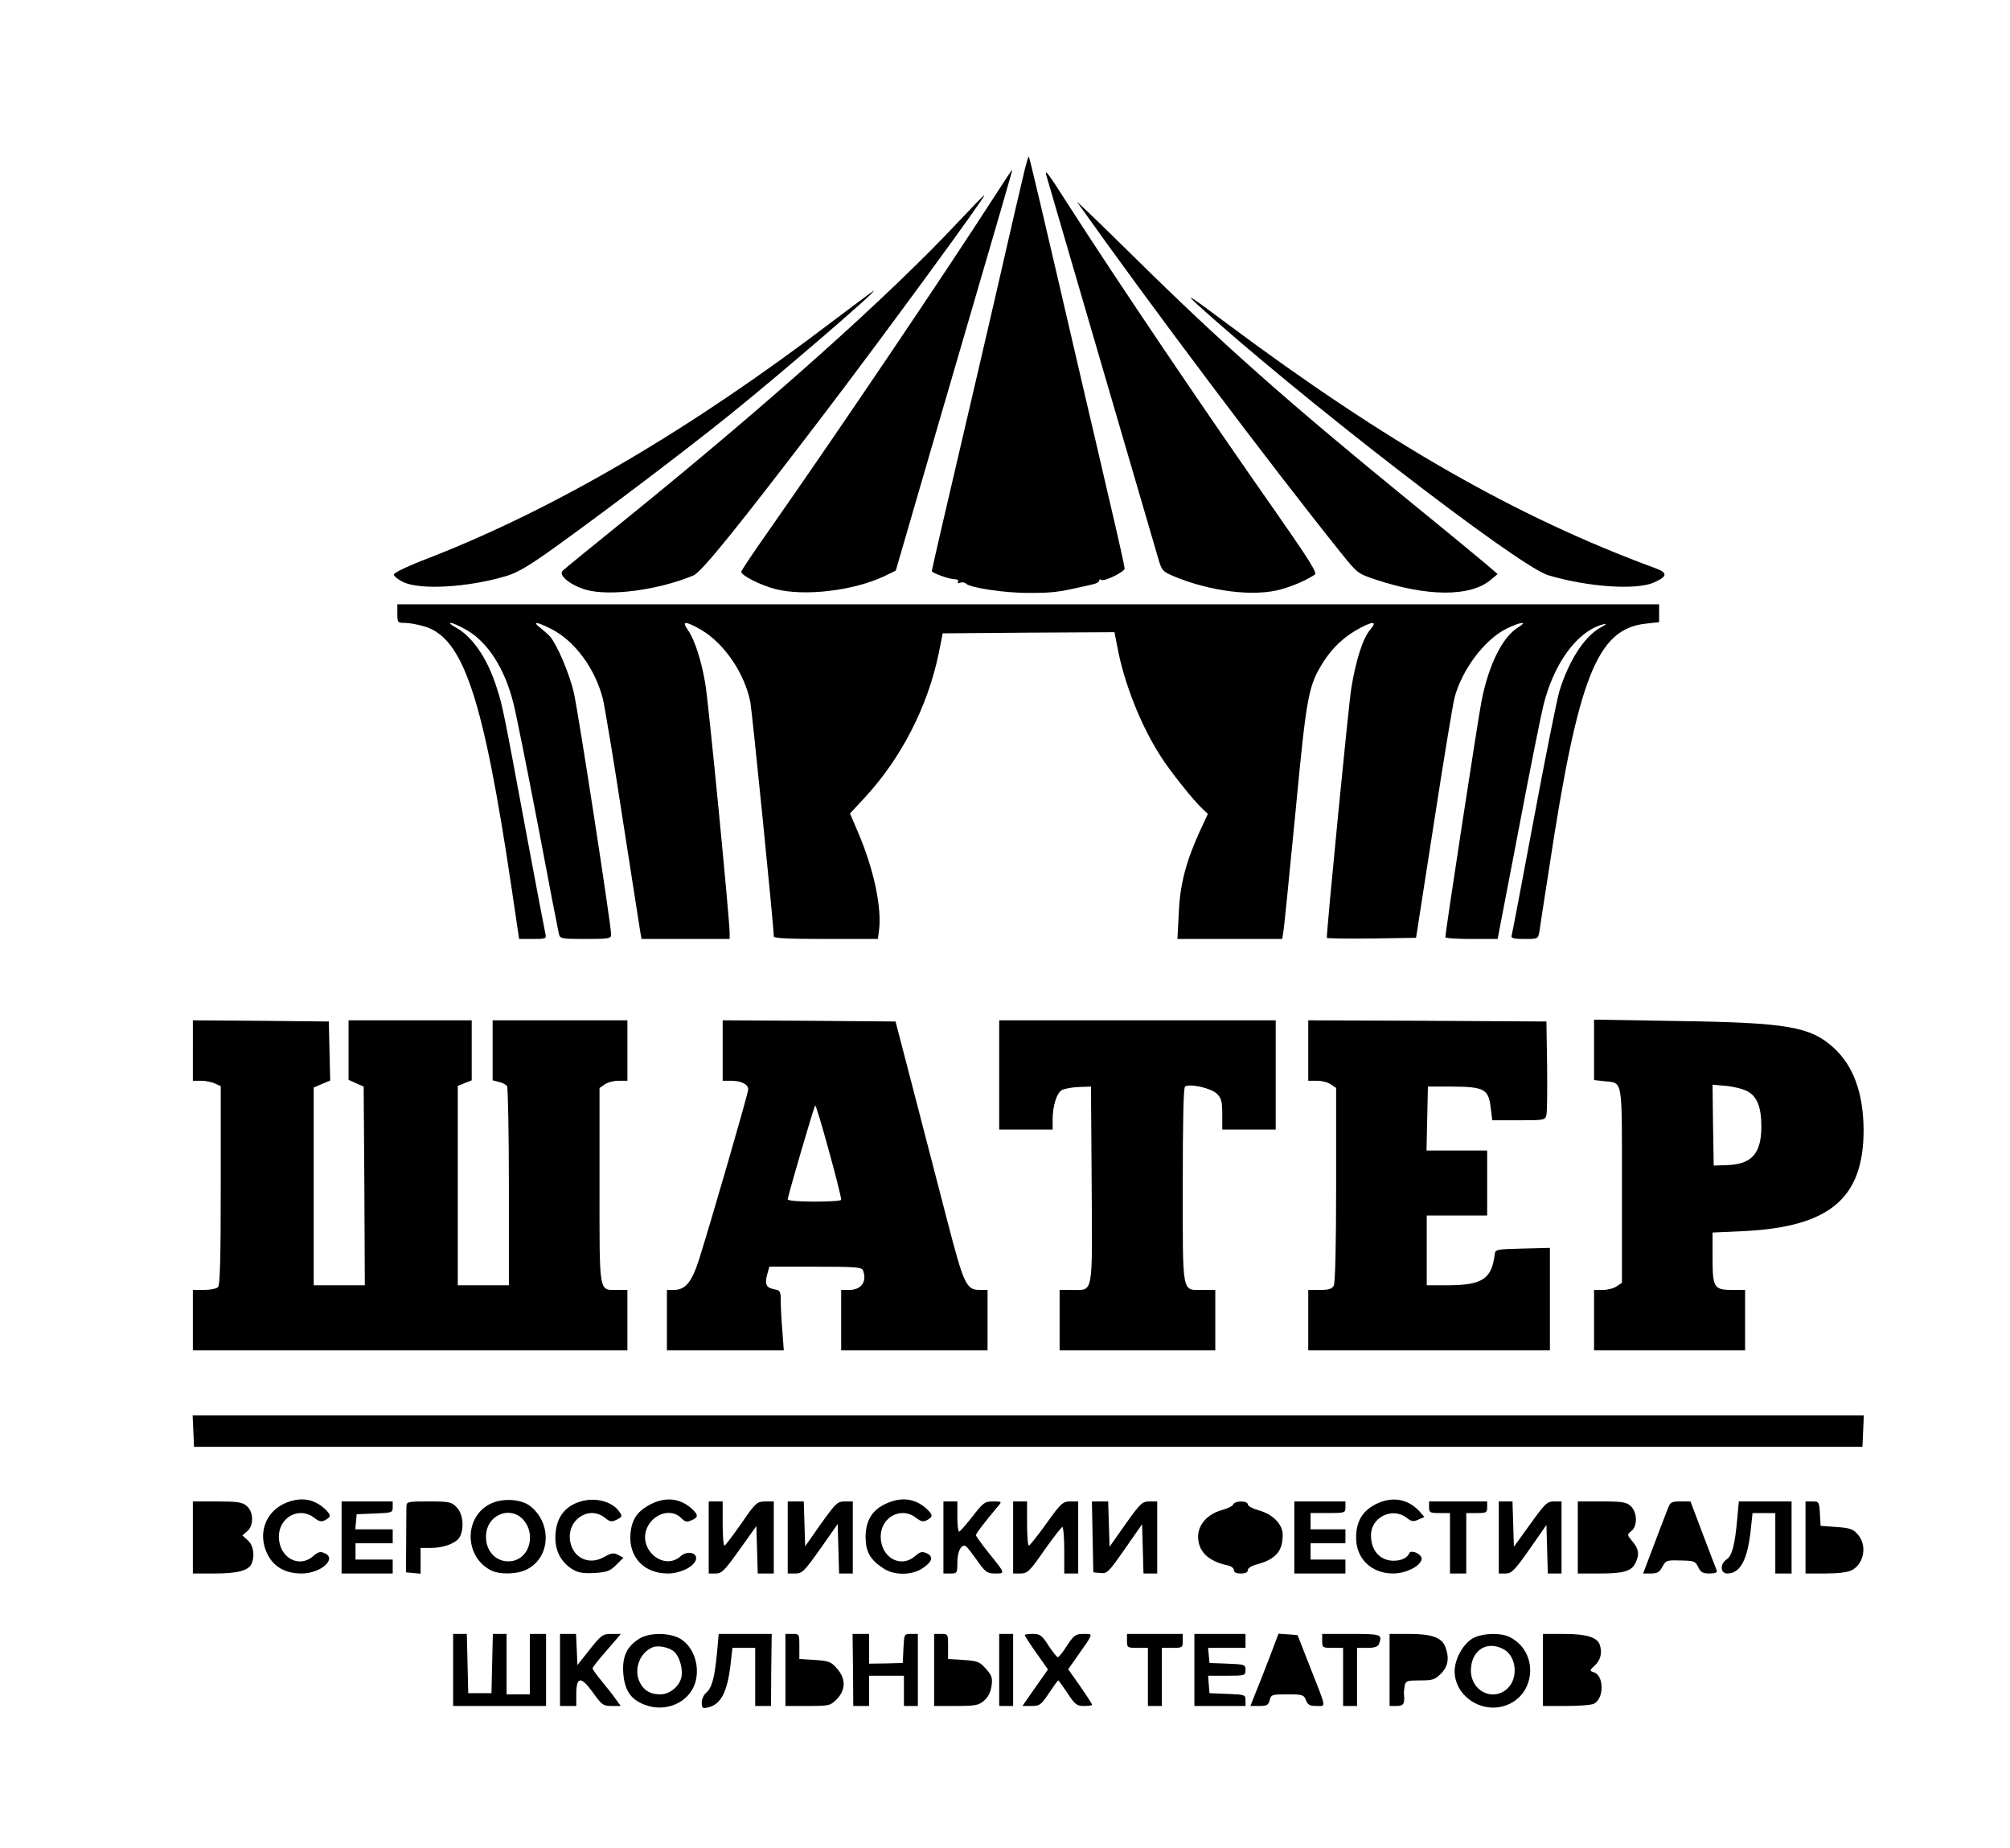 <?xml version="1.0" encoding="UTF-8" standalone="no"?> <svg xmlns="http://www.w3.org/2000/svg" version="1.0" width="865pt" height="795pt" viewBox="0 0 865 795" preserveAspectRatio="xMidYMid meet"><g transform="translate(0,795) scale(0.1,-0.1)" fill="#000000" stroke="none"><path d="M4401 7182 c-13 -53 -40 -171 -61 -262 -35 -156 -204 -883 -291 -1254 -21 -92 -39 -170 -39 -173 0 -8 75 -35 97 -35 13 0 20 -5 16 -11 -4 -6 0 -8 9 -4 9 3 20 1 25 -4 18 -18 170 -41 273 -40 94 0 124 3 220 25 14 3 37 8 53 12 15 3 27 10 27 15 0 6 4 8 10 4 13 -8 100 35 100 49 0 7 -31 147 -70 312 -38 164 -83 358 -100 429 -198 854 -239 1028 -243 1031 -2 2 -14 -40 -26 -94z"></path><path d="M4285 7113 c-226 -351 -678 -1020 -973 -1441 -67 -95 -122 -177 -122 -182 0 -16 83 -58 145 -74 126 -33 337 -8 471 55 l49 24 192 660 c290 991 311 1065 309 1065 -1 0 -33 -48 -71 -107z"></path><path d="M4503 7195 c9 -31 456 -1562 478 -1636 18 -64 21 -67 67 -87 158 -67 351 -91 467 -57 54 15 107 39 144 63 10 7 -27 66 -161 258 -302 430 -691 1006 -898 1329 -89 140 -106 162 -97 130z"></path><path d="M4118 6989 c-292 -311 -800 -766 -1408 -1259 -151 -122 -281 -228 -288 -235 -21 -19 31 -62 98 -82 102 -30 313 -2 464 61 35 14 195 213 552 681 252 330 710 955 700 955 -3 0 -55 -54 -118 -121z"></path><path d="M4636 7080 c314 -443 818 -1113 1135 -1509 71 -88 72 -89 150 -115 224 -74 407 -74 494 -1 l30 25 -45 39 c-25 21 -171 142 -325 267 -533 435 -806 676 -1190 1054 -142 140 -254 248 -249 240z"></path><path d="M5144 6648 c431 -393 1390 -1135 1519 -1173 171 -51 379 -65 455 -31 59 26 60 42 4 62 -595 219 -1154 539 -1842 1052 -144 108 -184 135 -136 90z"></path><path d="M3585 6569 c-612 -466 -1195 -808 -1740 -1020 -87 -33 -150 -63 -150 -71 0 -7 18 -22 40 -32 72 -36 283 -23 445 26 49 15 99 45 205 121 219 157 563 418 750 568 214 172 641 539 625 538 -3 -1 -81 -59 -175 -130z"></path><path d="M1710 5310 c0 -39 1 -40 33 -40 18 0 56 -7 83 -15 168 -49 254 -308 375 -1122 l33 -223 59 0 c56 0 59 1 54 23 -3 12 -40 207 -82 432 -98 528 -102 548 -127 625 -41 130 -107 225 -183 264 -16 9 -23 16 -15 16 8 0 39 -14 67 -30 93 -53 166 -168 203 -318 11 -43 58 -277 105 -522 46 -245 87 -455 90 -467 5 -22 10 -23 115 -23 101 0 110 2 110 19 0 41 -142 962 -161 1043 -19 80 -71 203 -101 238 -7 9 -26 25 -42 38 -39 30 -17 28 46 -4 101 -51 188 -169 222 -299 8 -33 47 -265 85 -515 39 -250 73 -470 76 -487 l6 -33 189 0 190 0 0 26 c0 58 -91 995 -105 1074 -17 100 -46 189 -75 230 -28 39 -11 39 56 1 100 -58 188 -187 213 -311 8 -44 101 -967 101 -1009 0 -8 62 -11 224 -11 l224 0 5 38 c12 97 -22 261 -90 420 l-35 82 65 70 c156 169 270 391 317 620 l17 85 370 3 369 2 13 -66 c28 -151 100 -335 186 -468 39 -62 141 -190 178 -224 l25 -24 -33 -71 c-61 -133 -87 -232 -92 -354 l-6 -113 226 0 225 0 6 38 c3 20 26 249 51 507 49 513 55 545 124 653 40 60 88 105 156 141 57 30 72 27 41 -9 -31 -37 -61 -130 -81 -253 -11 -67 -105 -1027 -105 -1072 0 -3 86 -4 192 -3 l192 3 77 495 c42 272 82 515 89 540 33 121 129 248 223 295 59 29 96 34 51 6 -68 -41 -127 -160 -158 -316 -14 -69 -156 -997 -156 -1017 0 -5 51 -8 113 -8 l112 0 89 463 c48 254 97 498 108 542 45 182 146 320 258 349 17 5 14 0 -12 -14 -69 -38 -136 -141 -177 -273 -11 -37 -61 -287 -111 -555 -50 -268 -93 -493 -95 -499 -3 -10 12 -13 55 -13 59 0 59 0 65 33 2 17 21 138 41 267 126 831 207 1035 419 1057 l55 6 0 38 0 39 -2715 0 -2715 0 0 -40z"></path><path d="M830 3430 l0 -130 35 0 c19 0 46 -5 60 -12 l25 -11 0 -427 c0 -318 -3 -429 -12 -438 -7 -7 -34 -12 -60 -12 l-48 0 0 -130 0 -130 935 0 935 0 0 130 0 130 -44 0 c-80 0 -76 -22 -76 450 l0 419 22 15 c12 9 39 16 60 16 l38 0 0 130 0 130 -290 0 -290 0 0 -129 0 -129 27 -7 c15 -3 31 -12 35 -18 4 -7 8 -202 8 -434 l0 -423 -110 0 -110 0 0 429 0 429 30 12 30 12 0 129 0 129 -265 0 -265 0 0 -128 0 -128 33 -15 32 -14 3 -427 2 -428 -110 0 -110 0 0 426 0 425 35 15 36 15 -3 127 -3 127 -292 3 -293 2 0 -130z"></path><path d="M3110 3430 l0 -130 36 0 c43 0 74 -15 74 -37 0 -17 -160 -568 -211 -730 -32 -100 -59 -133 -110 -133 l-29 0 0 -130 0 -130 251 0 252 0 -6 83 c-4 45 -7 103 -7 128 0 43 -2 47 -29 52 -34 7 -41 21 -29 65 l9 32 198 0 c172 0 200 -2 205 -16 18 -48 -7 -84 -60 -84 l-34 0 0 -130 0 -130 315 0 315 0 0 130 0 130 -33 0 c-59 0 -69 23 -141 300 -36 140 -101 390 -144 555 l-78 300 -372 3 -372 2 0 -130z m510 -642 c0 -5 -52 -8 -115 -8 -69 0 -115 4 -115 10 0 13 111 392 118 404 5 8 112 -381 112 -406z"></path><path d="M4300 3325 l0 -235 115 0 115 0 0 43 c0 60 18 115 40 127 11 6 44 12 72 13 l53 2 3 -422 c3 -482 8 -453 -84 -453 l-54 0 0 -130 0 -130 335 0 335 0 0 130 0 130 -54 0 c-91 0 -86 -28 -86 450 0 281 3 421 10 425 22 14 113 -7 137 -31 19 -19 23 -33 23 -89 l0 -65 115 0 115 0 0 235 0 235 -595 0 -595 0 0 -235z"></path><path d="M5630 3430 l0 -130 38 0 c21 0 48 -7 60 -16 l22 -15 0 -415 c0 -267 -4 -422 -10 -435 -8 -15 -22 -19 -60 -19 l-50 0 0 -130 0 -130 520 0 520 0 0 220 0 221 -117 -3 c-117 -3 -118 -3 -121 -28 -13 -103 -54 -129 -199 -130 l-93 0 0 150 0 150 130 0 130 0 0 140 0 140 -130 0 -131 0 3 138 3 137 106 0 c136 -1 155 -11 164 -90 l7 -55 114 0 c110 0 114 1 119 23 3 12 4 108 3 212 l-3 190 -512 3 -513 2 0 -130z"></path><path d="M6860 3433 l0 -130 45 -5 c80 -9 75 20 75 -449 l0 -418 -22 -15 c-12 -9 -39 -16 -60 -16 l-38 0 0 -130 0 -130 325 0 325 0 0 130 0 130 -54 0 c-80 0 -86 9 -86 139 l0 108 133 6 c371 18 517 141 517 435 -1 160 -44 277 -130 355 -100 90 -199 107 -667 114 l-363 6 0 -130z m659 -178 c42 -21 61 -68 61 -151 0 -117 -41 -163 -147 -167 l-58 -2 -3 174 -2 174 58 -5 c32 -3 73 -13 91 -23z"></path><path d="M832 1793 l3 -68 3590 0 3590 0 3 68 3 67 -3596 0 -3596 0 3 -67z"></path><path d="M1224 1481 c-83 -38 -115 -131 -74 -216 27 -56 77 -85 148 -85 82 0 153 63 100 87 -20 9 -28 7 -51 -13 -62 -53 -146 -5 -147 84 0 85 89 132 153 81 21 -16 31 -18 47 -9 26 14 25 22 -2 48 -49 45 -108 53 -174 23z"></path><path d="M2113 1481 c-116 -54 -117 -227 -1 -287 38 -20 117 -18 158 5 101 53 105 201 9 273 -38 28 -116 33 -166 9z m141 -72 c52 -62 25 -161 -48 -175 -70 -13 -125 47 -113 124 13 81 110 112 161 51z"></path><path d="M2499 1490 c-72 -21 -109 -75 -109 -157 0 -57 25 -104 72 -134 26 -16 46 -19 96 -17 54 4 67 8 94 35 l31 31 -23 12 c-19 10 -29 9 -62 -10 -63 -35 -131 -4 -144 67 -17 92 79 158 149 103 23 -19 29 -19 52 -8 23 12 24 15 10 34 -30 44 -103 63 -166 44z"></path><path d="M2800 1478 c-59 -31 -82 -66 -87 -130 -7 -98 59 -168 161 -168 52 0 109 27 120 57 12 31 -35 44 -64 18 -72 -66 -185 27 -146 120 27 63 104 87 147 44 18 -18 25 -19 45 -10 30 13 30 22 2 49 -51 46 -112 53 -178 20z"></path><path d="M3814 1481 c-60 -27 -88 -72 -89 -142 0 -64 18 -98 75 -136 46 -32 124 -32 171 0 42 28 47 50 17 64 -20 9 -28 7 -51 -13 -62 -53 -146 -5 -147 84 0 85 89 132 153 81 21 -16 31 -18 47 -9 26 14 25 22 -2 48 -49 45 -108 53 -174 23z"></path><path d="M5920 1478 c-58 -30 -84 -75 -84 -145 0 -89 66 -153 159 -153 55 0 117 31 123 61 4 21 -47 45 -54 25 -10 -26 -59 -39 -99 -26 -41 14 -65 52 -65 105 0 77 92 122 153 75 22 -17 29 -18 51 -8 l26 11 -22 25 c-50 54 -118 65 -188 30z"></path><path d="M830 1335 l0 -155 95 0 c100 0 147 13 159 45 13 35 6 77 -18 98 l-23 21 20 17 c30 24 29 85 -2 110 -19 16 -40 19 -127 19 l-104 0 0 -155z"></path><path d="M1470 1335 l0 -155 110 0 110 0 0 30 0 30 -80 0 -80 0 0 35 0 35 80 0 80 0 0 30 0 30 -81 0 -80 0 3 33 3 32 78 3 c74 3 77 4 77 27 l0 25 -110 0 -110 0 0 -155z"></path><path d="M1749 1468 c0 -13 -1 -81 -1 -153 l-1 -130 32 -3 31 -3 0 55 0 56 45 0 c55 0 110 21 124 48 20 38 13 101 -14 127 -22 23 -32 25 -120 25 -92 0 -95 -1 -96 -22z"></path><path d="M3050 1335 l0 -155 30 0 c26 0 38 12 102 102 l73 102 3 -102 3 -102 34 0 35 0 0 155 0 155 -37 0 c-36 -1 -41 -5 -103 -95 -36 -52 -68 -94 -72 -95 -5 0 -8 43 -8 95 l0 95 -30 0 -30 0 0 -155z"></path><path d="M3390 1335 l0 -155 33 0 c29 0 38 9 107 106 l75 107 3 -107 3 -106 29 0 30 0 0 155 0 155 -34 0 c-32 0 -39 -7 -103 -96 l-68 -97 -3 97 -3 96 -34 0 -35 0 0 -155z"></path><path d="M4060 1335 l0 -155 30 0 c29 0 30 1 30 49 0 47 18 80 37 68 5 -3 26 -30 48 -61 36 -51 43 -56 78 -56 44 0 45 -2 -30 91 -29 36 -53 70 -53 74 0 7 35 53 98 128 14 16 12 17 -24 17 -36 0 -43 -5 -89 -65 -28 -35 -53 -64 -57 -65 -5 0 -8 29 -8 65 l0 65 -30 0 -30 0 0 -155z"></path><path d="M4360 1335 l0 -155 33 0 c29 1 38 9 101 100 39 55 74 100 78 100 4 0 8 -45 8 -100 l0 -100 30 0 30 0 0 155 0 155 -34 0 c-32 0 -40 -7 -103 -95 -37 -52 -71 -94 -75 -95 -5 0 -8 43 -8 95 l0 95 -30 0 -30 0 0 -155z"></path><path d="M4702 1338 l3 -153 31 -3 c29 -3 35 4 105 104 l74 106 3 -106 3 -106 29 0 30 0 0 155 0 155 -33 0 c-31 0 -39 -7 -103 -97 l-69 -98 -3 98 -3 97 -35 0 -35 0 3 -152z"></path><path d="M5307 1477 c-2 -7 -24 -17 -48 -24 -60 -16 -101 -60 -103 -111 -1 -66 42 -109 127 -127 15 -3 27 -12 27 -20 0 -10 10 -15 30 -15 20 0 30 5 30 15 0 8 17 19 42 25 78 22 108 56 108 126 0 46 -42 89 -104 106 -25 7 -46 18 -46 25 0 17 -56 17 -63 0z"></path><path d="M5570 1335 l0 -155 110 0 110 0 0 30 0 30 -75 0 -75 0 0 35 0 35 75 0 75 0 0 30 0 30 -75 0 -75 0 0 35 0 35 75 0 c73 0 75 1 75 25 l0 25 -110 0 -110 0 0 -155z"></path><path d="M6150 1465 c0 -23 4 -25 45 -25 l45 0 0 -130 0 -130 35 0 35 0 0 130 0 130 45 0 c41 0 45 2 45 25 l0 25 -125 0 -125 0 0 -25z"></path><path d="M6450 1335 l0 -155 29 0 c26 0 38 12 103 104 l73 105 3 -105 3 -104 29 0 30 0 0 155 0 155 -32 0 c-30 0 -39 -9 -103 -98 l-70 -97 -3 98 -3 97 -29 0 -30 0 0 -155z"></path><path d="M6790 1335 l0 -155 95 0 c104 0 137 10 154 47 17 36 13 59 -13 90 -24 29 -25 30 -5 46 27 23 25 80 -3 107 -19 17 -35 20 -125 20 l-103 0 0 -155z"></path><path d="M7179 1463 c-15 -38 -56 -145 -84 -220 l-24 -63 34 0 c28 0 37 6 49 29 15 27 18 29 78 27 58 -1 64 -3 76 -28 11 -23 20 -28 49 -28 24 0 34 4 31 13 -3 6 -29 76 -59 154 l-54 143 -43 0 c-37 0 -44 -3 -53 -27z"></path><path d="M7476 1413 c-10 -110 -22 -156 -45 -172 -30 -19 -28 -61 2 -61 57 0 88 59 102 194 l7 66 49 0 49 0 0 -130 0 -130 35 0 35 0 0 155 0 155 -114 0 -113 0 -7 -77z"></path><path d="M7770 1335 l0 -155 85 0 c55 0 96 5 114 14 53 28 67 106 27 153 -21 24 -33 29 -93 33 l-68 5 -3 53 c-3 50 -4 52 -33 52 l-29 0 0 -155z"></path><path d="M1950 765 l0 -155 200 0 200 0 0 155 0 155 -35 0 -35 0 0 -130 0 -130 -50 0 -50 0 0 130 0 130 -30 0 -29 0 -3 -127 -3 -128 -50 0 -50 0 -3 128 -3 127 -29 0 -30 0 0 -155z"></path><path d="M2410 765 l0 -155 35 0 35 0 0 49 c0 78 19 81 70 11 40 -56 46 -60 82 -60 l39 0 -20 28 c-11 16 -38 50 -60 77 -23 27 -41 53 -41 57 0 4 27 39 61 77 l61 71 -40 0 c-38 0 -44 -4 -94 -67 l-53 -67 -3 67 -3 67 -34 0 -35 0 0 -155z"></path><path d="M2752 900 c-53 -33 -74 -75 -70 -145 5 -76 31 -117 93 -140 88 -34 188 8 216 92 25 78 -10 171 -77 199 -49 20 -123 18 -162 -6z m150 -57 c22 -20 37 -72 31 -107 -8 -41 -50 -76 -92 -76 -45 0 -74 19 -91 59 -22 55 6 123 60 144 23 9 72 -1 92 -20z"></path><path d="M3086 843 c-10 -109 -22 -155 -46 -175 -11 -9 -20 -28 -20 -43 0 -25 3 -27 28 -21 56 14 83 67 97 194 l7 62 49 0 49 0 0 -125 0 -125 34 0 34 0 1 155 2 155 -114 0 -114 0 -7 -77z"></path><path d="M3380 765 l0 -155 96 0 c92 0 97 1 125 29 39 40 40 89 0 133 -25 29 -35 32 -95 36 l-66 4 0 54 c0 53 0 54 -30 54 l-30 0 0 -155z"></path><path d="M3671 765 l1 -155 34 0 34 0 0 65 0 65 75 0 75 0 0 -65 0 -65 30 0 30 0 0 155 0 155 -30 0 c-29 0 -29 -1 -32 -62 l-3 -63 -72 -2 -73 -1 0 64 0 64 -35 0 -36 0 2 -155z"></path><path d="M4020 765 l0 -155 94 0 c84 0 98 3 121 23 17 14 28 36 32 63 5 36 1 46 -25 75 -27 30 -36 33 -96 37 l-66 4 0 54 c0 53 0 54 -30 54 l-30 0 0 -155z"></path><path d="M4300 765 l0 -155 30 0 30 0 0 155 0 155 -30 0 -30 0 0 -155z"></path><path d="M4410 915 c0 -3 22 -38 50 -77 l50 -71 -55 -78 -55 -79 38 0 c36 0 42 4 76 55 20 30 38 55 40 55 2 0 20 -25 40 -55 32 -49 40 -55 71 -55 19 0 35 2 35 5 0 3 -23 39 -51 79 l-52 74 45 64 c65 93 64 88 21 88 -34 0 -41 -5 -71 -50 -17 -28 -35 -50 -40 -50 -4 0 -22 23 -40 50 -28 44 -36 50 -67 50 -19 0 -35 -2 -35 -5z"></path><path d="M4850 890 c0 -29 2 -30 45 -30 l45 0 0 -125 0 -125 30 0 30 0 0 125 0 125 45 0 c43 0 45 1 45 30 l0 30 -120 0 -120 0 0 -30z"></path><path d="M5140 765 l0 -155 110 0 110 0 0 25 c0 23 -3 24 -77 27 l-78 3 -3 38 -3 37 80 0 c79 0 81 1 81 25 0 23 -3 24 -77 27 l-78 3 -3 33 -3 32 80 0 81 0 0 30 0 30 -110 0 -110 0 0 -155z"></path><path d="M5465 823 c-21 -54 -48 -124 -61 -155 l-23 -58 39 0 c32 0 39 4 44 25 6 24 10 25 76 25 66 0 71 -2 80 -25 8 -20 16 -25 45 -25 43 0 45 -16 -28 170 l-53 135 -41 3 -41 3 -37 -98z"></path><path d="M5690 890 c0 -29 2 -30 45 -30 l45 0 0 -125 0 -125 30 0 30 0 0 125 0 125 44 0 c31 0 46 5 50 16 16 42 12 44 -119 44 l-125 0 0 -30z"></path><path d="M5980 765 l0 -155 30 0 c30 0 36 9 32 50 -1 8 1 25 3 38 5 20 11 22 66 22 54 0 64 3 90 29 31 31 37 68 19 115 -15 40 -58 56 -155 56 l-85 0 0 -155z"></path><path d="M6340 902 c-42 -22 -80 -90 -80 -142 0 -104 109 -181 213 -150 136 41 153 230 25 296 -38 20 -117 18 -158 -4z m129 -47 c58 -29 67 -128 16 -172 -63 -55 -155 -7 -155 79 0 86 67 131 139 93z"></path><path d="M6640 765 l0 -155 101 0 c55 0 109 4 119 10 44 23 43 121 -1 135 -19 6 -19 8 5 30 25 23 32 56 20 90 -12 31 -59 45 -154 45 l-90 0 0 -155z"></path></g></svg> 